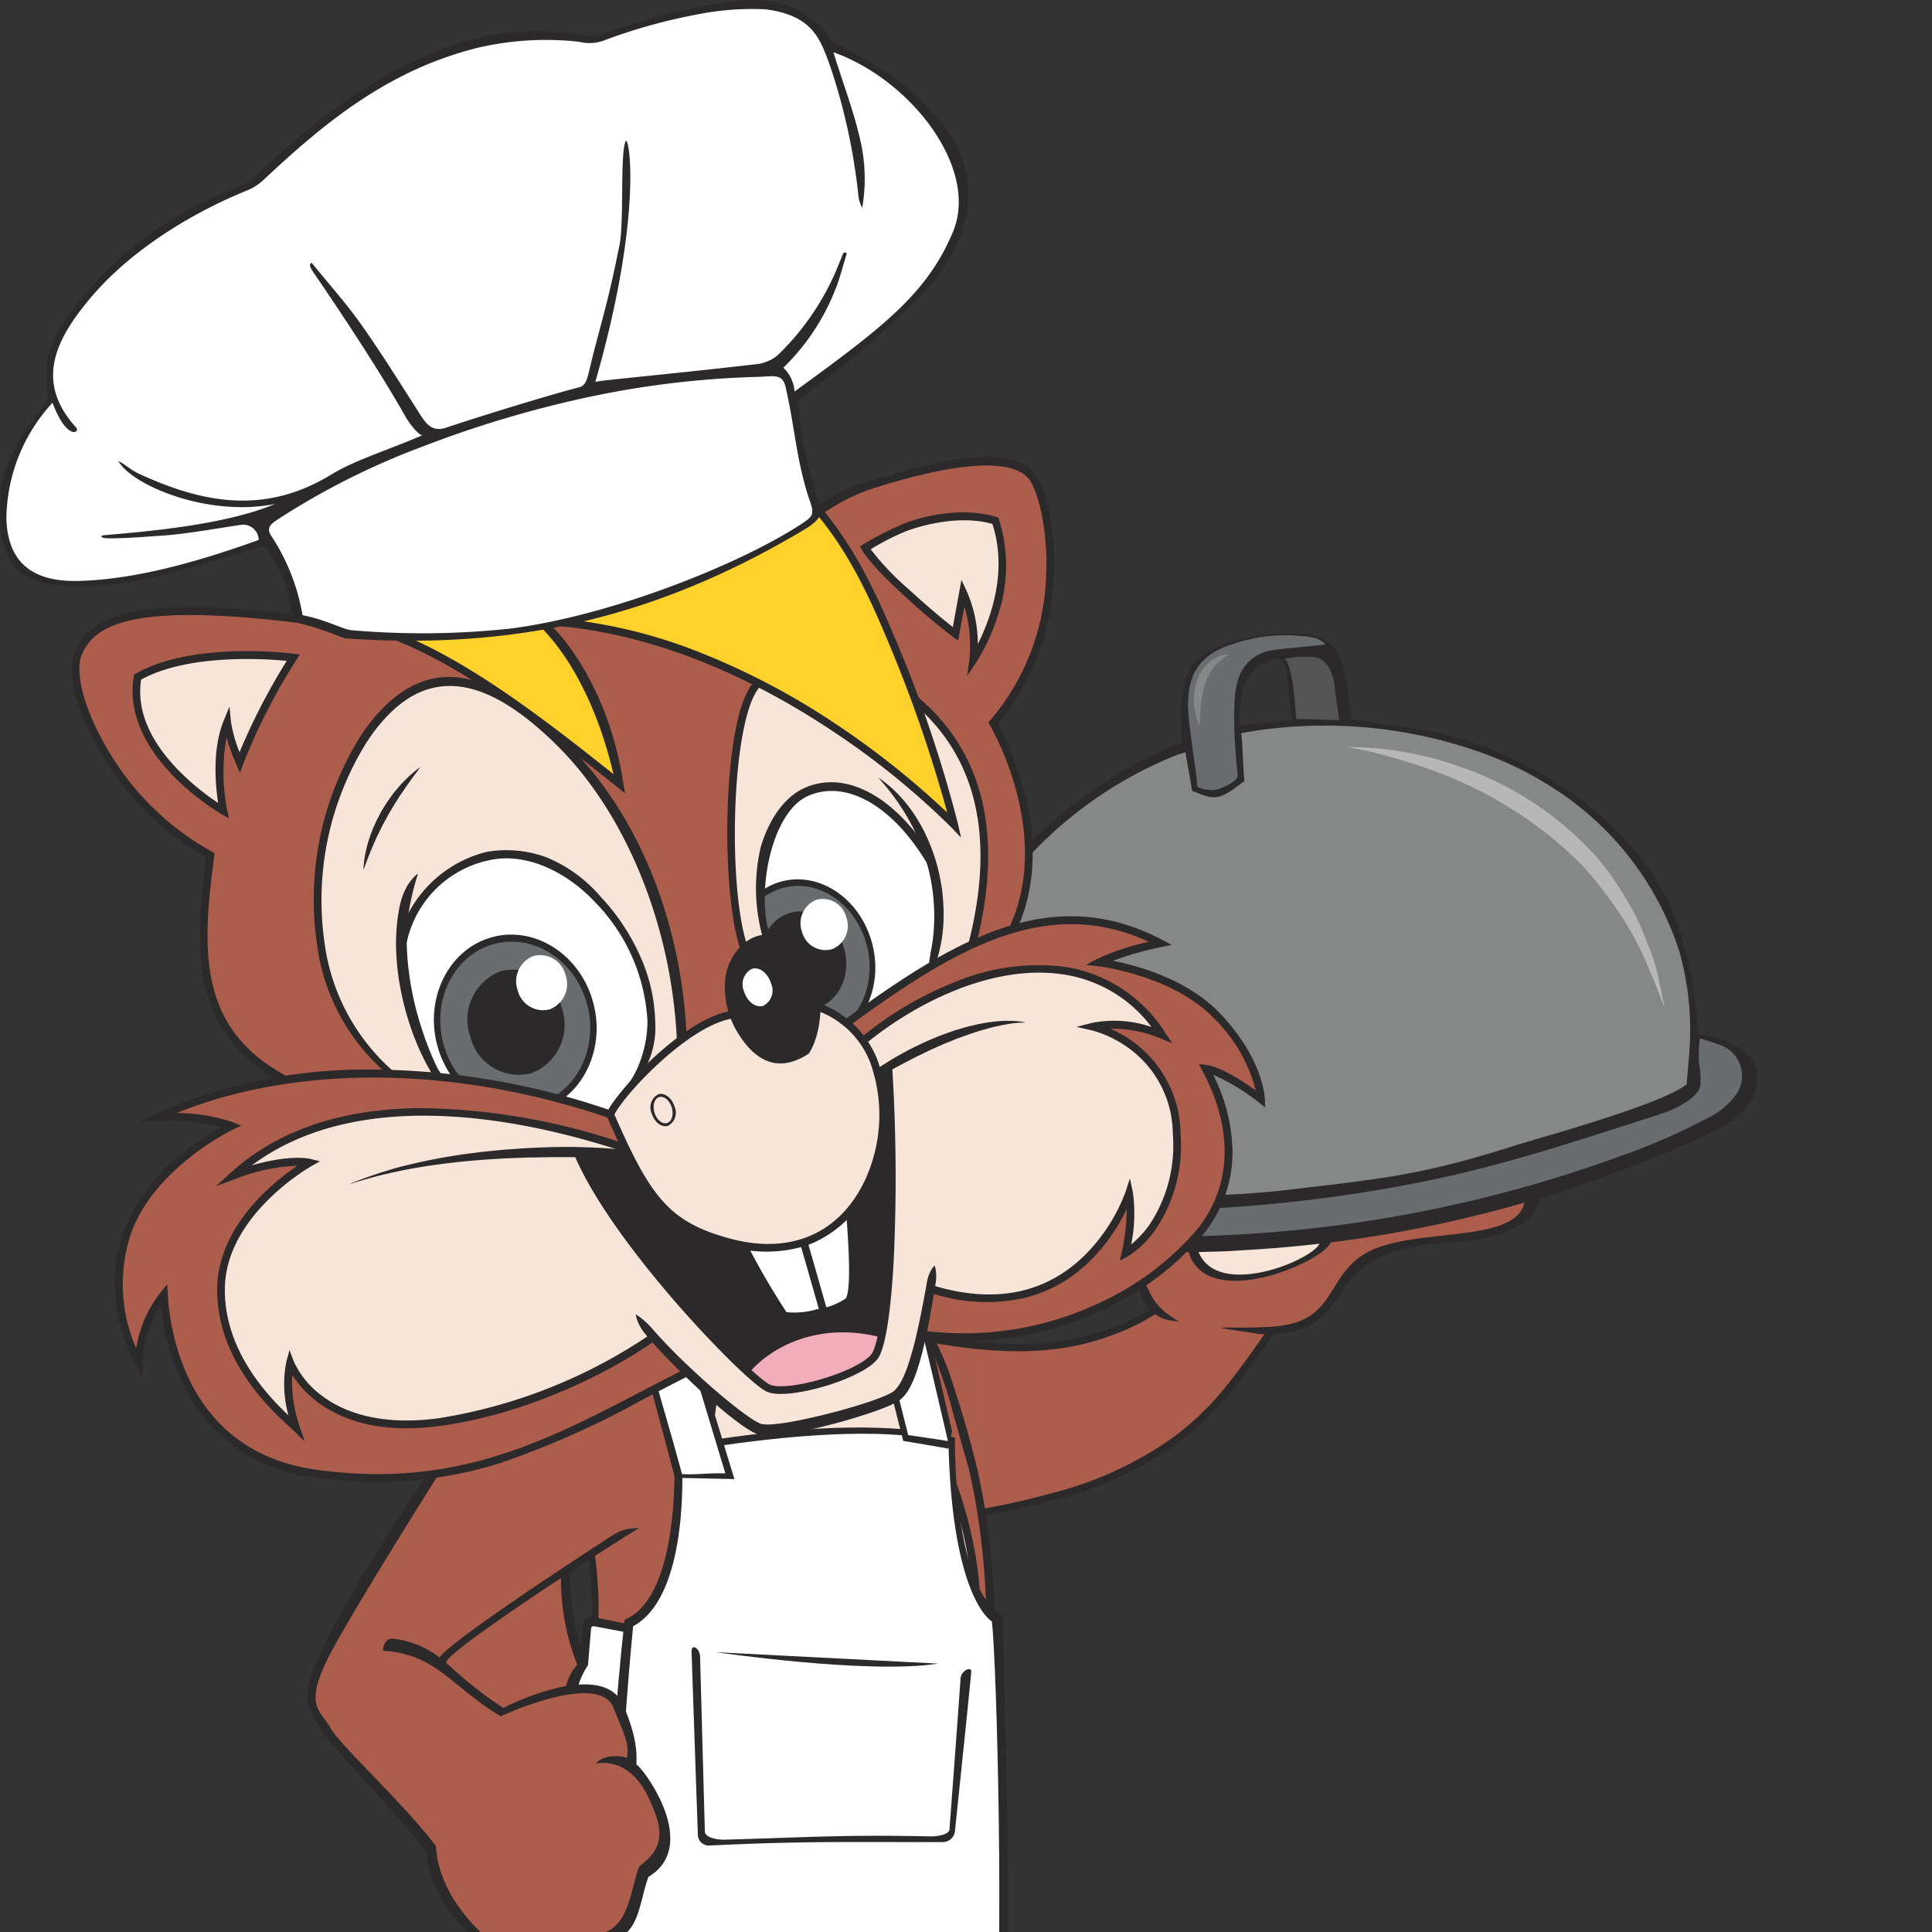<?xml version="1.0" encoding="UTF-8"?>
<svg xmlns="http://www.w3.org/2000/svg" xmlns:xlink="http://www.w3.org/1999/xlink" width="200" height="200" viewBox="0 0 200 200">
  <rect x="0" y="0" width="200" height="200" fill="#333333" stroke="none"/>
  <defs>
    <clipPath id="clip-path">
      <rect id="Rectangle_1019" data-name="Rectangle 1019" width="181.934" height="200" fill="none"></rect>
    </clipPath>
  </defs>
  <g id="Group_4791" data-name="Group 4791" transform="translate(-106 -6071)">
    <rect id="Rectangle_997" data-name="Rectangle 997" width="200" height="200" transform="translate(106 6071)" fill="none"></rect>
    <g id="Group_4790" data-name="Group 4790" transform="translate(101.576 6066.243)">
      <g id="Group_4787" data-name="Group 4787" transform="translate(4.424 4.757)">
        <g id="Group_4786" data-name="Group 4786" clip-path="url(#clip-path)">
          <path id="Path_2645" data-name="Path 2645" d="M163.718,263.392c1.206.038,2.415.46,3.628.407a75.671,75.671,0,0,0,15.348-2.349,40.529,40.529,0,0,0,9.787-3.719,33.749,33.749,0,0,0,10.246-9.033q.986-1.287,1.863-2.653c.3-.464.586-.934.867-1.409.253-.427.61-.767.9-1.174,1.323-1.838,2.768-3.922,2.855-6.268.186-5.024-5.919-4.271-9.495-3.3-1.261.343-.917,1.836-1.269,2.807a8.621,8.621,0,0,1-1.954,3.024,20.084,20.084,0,0,1-6.828,4.3c-5.562,2.25-11.3,2.154-17.131,1.272-3.6-.545-7.2-1-10.79-1.678a4.506,4.506,0,0,1-.635-.123l2.533,21.656" transform="translate(-74.121 -106.367)" fill="#ac5d4c"></path>
          <path id="Path_2646" data-name="Path 2646" d="M161.243,243.661c.351,3,2.137,18.272,2.432,20.793a4.771,4.771,0,0,0,1.322-.562,4.476,4.476,0,0,1,1.875-.681,71.929,71.929,0,0,0,15.658-2.528,37.54,37.54,0,0,0,12.522-5.67,29.416,29.416,0,0,0,5.3-4.95c1.647-1.989,3.113-4.074,4.725-6.4.255-.368.525-.737.8-1.11,1.19-1.626,2.422-3.307,2.642-5.264.015-.137.026-.275.031-.414a3.1,3.1,0,0,0-1.058-2.735c-1.995-1.585-6.237-.663-7.969-.193-.607.165-.7.682-.8,1.513a4.913,4.913,0,0,1-.212,1.062,9.028,9.028,0,0,1-2.038,3.156,20.371,20.371,0,0,1-6.956,4.386c-4.873,1.971-10.216,2.371-17.326,1.3-1.034-.157-2.068-.305-3.1-.454-2.525-.364-5.137-.74-7.7-1.227l-.049-.008-.087-.013m2.159,21.562h-.061c-.325,0-.355-.267-.391-.571l-2.5-21.412h0l.738-.086a.362.362,0,0,0-.229-.3c.034.011.146.034.488.085l.075.012c2.551.485,5.154.859,7.671,1.221,1.036.149,2.071.3,3.107.455,6.97,1.054,12.193.67,16.936-1.249a19.648,19.648,0,0,0,6.7-4.215,8.289,8.289,0,0,0,1.872-2.891,4.3,4.3,0,0,0,.173-.9c.1-.817.228-1.835,1.348-2.139,2.286-.621,6.446-1.4,8.625.328a3.833,3.833,0,0,1,1.338,3.344q-.008.235-.035.469c-.242,2.154-1.532,3.916-2.78,5.621-.269.368-.536.732-.788,1.095-1.62,2.337-3.1,4.436-4.762,6.448a30.148,30.148,0,0,1-5.43,5.075,38.26,38.26,0,0,1-12.766,5.787,72.7,72.7,0,0,1-15.822,2.553,3.886,3.886,0,0,0-1.554.592,4.216,4.216,0,0,1-1.949.677" transform="translate(-73.825 -106.064)" fill="#2c292a"></path>
          <path id="Path_2647" data-name="Path 2647" d="M209.777,228.891a3.9,3.9,0,0,1-3.126-2.935c-.617-2.319-2.6-4.056-6.079-4.811-6.9-1.5-9.416-8.014-3.509-11.029,4.387-2.239,5.927,2.316,8.5,3.554a9.442,9.442,0,0,0,7.672.1c4.651-1.935,7.778-5.8,13.677-10.358,3.915-3.024,12.9-3.32,12.3,3.126,2.95-.266,8.013,1.364,5.1,5.642,3.584.237,8.009,7.789-5.582,8.635-15.255.95-8.177,9.658-19.615,9.494Z" transform="translate(-88.642 -92.202)" fill="#2c292a"></path>
          <path id="Path_2648" data-name="Path 2648" d="M211.8,229.878c-3.624-2.092-2.774-3.307-4.977-6.221-1.722-2.28-12.271-2.92-10.774-9.165.844-3.525,4.9-4.753,7.635-1.058,2.24,3.03,9.938,5.633,20.328-4.963,7.665-7.816,15.941-6.214,14.464-1.053-5.379.5-11.99,5.721-13.7,7.549a3.392,3.392,0,0,0-2.547-1.223c3.992,2.644,4.32,5.7,3.829,8.144a2.787,2.787,0,0,0,1.183-3.47c1.819-2.067,19.642-8.274,20.243-2.089.576,5.938-11.707,3.3-16.773,6.539-3.946,2.525-2.855,7.051-9.469,7.443-4.144.246-4.979-.085-5.318.228s.293.918,1.79,1.075Z" transform="translate(-89.597 -92.973)" fill="#ac5d4c"></path>
          <path id="Path_2649" data-name="Path 2649" d="M253.288,217.944a9.218,9.218,0,0,1,1.389,2.416,33.075,33.075,0,0,1,18.1-4.787c4.646-4.3-4.713-9.792-19.484,2.371" transform="translate(-115.123 -96.29)" fill="#ac5d4c"></path>
          <path id="Path_2650" data-name="Path 2650" d="M230.665,225.622s-7.025,4.027-3.864,7.758c3.252,3.838,13.111-.589,13.913-2.411.782-1.777-1.664-1.643-2.733-2.018s1.07-2.454-1.116-2.725c-2.112-.262-.853-.791-1.227-1.718s-2.886-.341-4.973,1.114" transform="translate(-102.978 -102.308)" fill="#2c292a"></path>
          <path id="Path_2651" data-name="Path 2651" d="M231.743,226.571s-6.125,3.511-3.368,6.764c2.836,3.346,11.247-.243,11.946-1.832.681-1.55-1.451-1.432-2.383-1.76s.918-2.442-.99-2.674c-2.058-.25-.935-.813-1.261-1.622s-2.124-.145-3.943,1.124" transform="translate(-103.724 -102.767)" fill="#f7e5d9"></path>
          <path id="Path_2652" data-name="Path 2652" d="M205.806,132.468c1.754-.234,3.777-.4,5.457-.628-.229-1.716-.449-3.815-.677-5.46a.918.918,0,0,0-1.253-.816,4.457,4.457,0,0,0-3.235,3.2,15.126,15.126,0,0,0-.291,3.7m-1.081,54.372a167.794,167.794,0,0,1-22.664-.667c-4.026-.32-10.974-.352-13.058-4.706a3.636,3.636,0,0,1,.595-3.895,25.769,25.769,0,0,1,3.472-3.138c.375-.311.622-.5.5-1.056-4.372-21.334,17.689-35.874,24.884-38.617.286-.109,1.089-.424,1.4-.549-.039-1.158-.117-1.986-.1-3.139.05-4.441,1.471-6.4,5.768-7.49a24.8,24.8,0,0,1,6.029-.66c3.319,0,4.656,1.365,5.253,4.616.264,1.438.421,2.934.592,4.227,3.041.575,6.764.878,9.634,1.581A38.687,38.687,0,0,1,238.19,138.1a32.73,32.73,0,0,1,11.247,11.114c2.336,3.915,3.653,10.549,3.84,15.112,0,0,1.242.313,2.236.547,1.815.734,3.485,1.533,3.812,3.183.734,3.7-2.9,5.667-5.7,7a143.216,143.216,0,0,1-16.589,6.241,130.39,130.39,0,0,1-30.657,5.43q-.828.057-1.657.106" transform="translate(-77.487 -57.319)" fill="#2c292a"></path>
          <path id="Path_2653" data-name="Path 2653" d="M240.141,124.147c-1.609.214-3.772.339-5.379.578a4.321,4.321,0,0,0-3.719,3.348c-.731,2.5-.013,9.238.041,9.646-.1.663-1.445,1.193-2,1.4s-2.159.017-2.187-.375c-.137-1.9-.973-6.563-.955-8.468.029-3.148,1.3-5.043,4.282-6.049a16.768,16.768,0,0,1,7.132-.985c.757.092,2.151.046,2.789.9" transform="translate(-102.958 -57.427)" fill="#6a6d70"></path>
          <path id="Path_2654" data-name="Path 2654" d="M185.734,187.653c10.908.884,19.754,1.718,30.605.43,9.7-1.15,13.558-1.539,22.871-4.49,3.2-1.013,15.081-4.209,17.886-6.37,0,0,.321-3.5.34-4.28a29.85,29.85,0,0,0-1.079-9.438,31.491,31.491,0,0,0-12-16.252,36.541,36.541,0,0,0-9.02-4.555,48.339,48.339,0,0,0-24.344-1.838c.17,1.279.175,3.737.335,4.939-2.789,2.2-3.154,1.946-5.425,1.025-.118-.883-.559-3.08-.678-3.98-.378.117-.638.181-.887.275a42.32,42.32,0,0,0-17.787,13.408c-6.832,8.805-8.651,18.37-4.075,28.834a3.47,3.47,0,0,0,3.264,2.292" transform="translate(-82.5 -64.967)" fill="#868787"></path>
          <path id="Path_2655" data-name="Path 2655" d="M254.765,198.366a15.553,15.553,0,0,0-.092,2.522,9.386,9.386,0,0,1,.161,2.369c-.346,1.5-3.029,2.594-4.309,3.005-7.857,2.519-15.611,5.13-23.722,6.8a152.4,152.4,0,0,1-24.707,3.012A150.569,150.569,0,0,1,182.8,215.6a8.925,8.925,0,0,1-3.308-.741c-2.048-1.047-3.19-3.852-3.968-6.016,0,0-3.667,2.235-3.88,3.924-.187,1.485,1.316,3.112,2.707,3.664,3.4,1.351,7.759,1.425,11.4,1.789a137.987,137.987,0,0,0,60.851-7.681,66.054,66.054,0,0,0,8.785-3.825,7.927,7.927,0,0,0,3.3-2.764,3.408,3.408,0,0,0-1.774-4.882c-.7-.257-1.415-.477-2.14-.7" transform="translate(-78.802 -90.878)" fill="#6a6d70"></path>
          <path id="Path_2656" data-name="Path 2656" d="M255.484,144.044a34.692,34.692,0,0,1,11.312,1.883,34.3,34.3,0,0,1,10.247,5.455,37.112,37.112,0,0,1,4.292,3.99,30.739,30.739,0,0,1,3.334,4.808,24.519,24.519,0,0,1,1.341,2.584l1.065,2.7a17.082,17.082,0,0,1,.756,2.789c.22.935.416,1.874.6,2.808-1.4-3.566-2.733-7.111-4.931-10.157a40,40,0,0,0-3.419-4.395,38.4,38.4,0,0,0-4.131-3.711,42.019,42.019,0,0,0-9.626-5.583,45.578,45.578,0,0,0-5.314-1.856,43.331,43.331,0,0,0-5.524-1.319" transform="translate(-116.1 -66.713)" fill="#b7b7b7"></path>
          <path id="Path_2657" data-name="Path 2657" d="M230.683,126.79a5.207,5.207,0,0,0-2.512,3.174,11.491,11.491,0,0,0-.406,2.045l-.154,2.2c-.152-.349-.245-.713-.371-1.076-.075-.37-.121-.748-.182-1.129a6.154,6.154,0,0,1,.236-2.317,4.383,4.383,0,0,1,1.265-2.01,3.3,3.3,0,0,1,2.124-.888" transform="translate(-103.448 -59.04)" fill="#868787"></path>
          <path id="Path_2658" data-name="Path 2658" d="M245.094,133.639c-.072-2.044-.514-6.083-1.238-6.221a10.325,10.325,0,0,1,3.383-.161c1.034.268,1.721,1.72,1.836,2.9.112,1.144.321,2.31.491,3.584-1.339.007-3.2-.108-4.473-.1" transform="translate(-110.928 -59.203)" fill="#545455"></path>
          <path id="Path_2659" data-name="Path 2659" d="M102.162,287.679h0a37.8,37.8,0,0,0-2.021,12.07c-12.387-6.388-19.867-14.825-20.627-31.569.212-.745.37-1.155.37-1.155a15.564,15.564,0,0,0,5.563,7.014c-2.861-6.29-2.273-24.556,6.307-35.679a115.822,115.822,0,0,1,8.783,18.232c-7.233,13.992-4,24.491,1.623,31.087" transform="translate(-37.826 -108.669)" fill="#ac5d4c"></path>
          <path id="Path_2660" data-name="Path 2660" d="M99.282,323.643a75.724,75.724,0,0,0,.363,9.027c-4.126-1.526-10.538-5.786-17.9-17.766a29.045,29.045,0,0,1-3.089-22.829c.761,16.742,8.24,25.181,20.627,31.569" transform="translate(-36.966 -132.561)" fill="#ac5d4c"></path>
          <path id="Path_2661" data-name="Path 2661" d="M99.1,309c-4.192-1.548-10.741-5.921-18.143-17.967a29.011,29.011,0,0,1-4.194-16.777A27.012,27.012,0,0,1,78.2,266.6l.49-1.266.414,1.292a14.688,14.688,0,0,0,4.059,5.7c-1.044-3.6-1.278-9.067-.567-14.614,1-7.82,3.679-14.885,7.543-19.9l.754.615c-3.76,4.873-6.367,11.766-7.344,19.41-.808,6.326-.379,12.51,1.1,15.75l.773,1.694L83.927,274.2a16.978,16.978,0,0,1-5.216-6.037,28.856,28.856,0,0,0-.992,6.183A28,28,0,0,0,81.769,290.5c7.256,11.809,13.606,16.071,17.654,17.565Z" transform="translate(-36.582 -108.422)" fill="#2c292a"></path>
          <path id="Path_2662" data-name="Path 2662" d="M114.923,302.427c-4.2-4.922-9.991-15.576-1.686-31.646l.849.463c-8.035,15.545-2.471,25.8,1.561,30.529Z" transform="translate(-50.948 -123.09)" fill="#2c292a"></path>
          <path id="Path_2663" data-name="Path 2663" d="M148.254,298.991l.027-.16a65.479,65.479,0,0,0,1.593-11.229,103.626,103.626,0,0,0-1.915-26.43,76.717,76.717,0,0,0-4.072-13.688c-.15-.365-.419-.952-.611-1.3-6.252-11.417-20.7-8.168-31.689-5.126-5.121,1.129-7,2.332-9.111,5.634l-.19.2c.164.332.348.725.545,1.177v-.013l0,0c.275.633.581,1.392.9,2.252a83.7,83.7,0,0,1,3.816,14.136q.221,1.194.42,2.452c1.658,10.488.5,14.186-2.645,18.69l-.262.387c-.169.255-.338.521-.5.8a27.419,27.419,0,0,0-3.046,8.313,54.748,54.748,0,0,0-.944,6.47c-.268,2.958-.181,8.393-.125,12.28l12.941,5.028c14.814-1.461,35.431-7.323,34.86-19.871" transform="translate(-47.113 -108.586)" fill="#ac5d4c"></path>
          <path id="Path_2664" data-name="Path 2664" d="M100.8,320.534c-.183-12.57.8-22.884,4.4-28.038,3.217-4.6,4.37-8.429,2.708-18.957-1.6-10.154-4.3-17.569-5.674-20.294l-.543.553c1.369,2.808,3.873,10.444,5.53,19.863,1.624,10.278.516,13.988-2.584,18.422-3.7,5.286-5.339,14.961-5.154,27.693" transform="translate(-46.7 -115.289)" fill="#2c292a"></path>
          <path id="Path_2665" data-name="Path 2665" d="M185.967,278.547c2.177,9.819,1.941,17.565,1.678,25.785l-.367,5.982A5.7,5.7,0,0,1,186,313.579l.789-9.274c.264-8.166.513-15.852-1.639-25.56Z" transform="translate(-84.816 -126.544)" fill="#2c292a"></path>
          <path id="Path_2666" data-name="Path 2666" d="M142.5,243.862c9.064,2.153,19.62,20.629,19.077,34.657s-5.461,32.783-14.707,30.74-19.8-16.81-15.2-37.646,1.768-29.9,10.833-27.751" transform="translate(-60.527 -110.978)" fill="#f7e5d9"></path>
          <path id="Path_2667" data-name="Path 2667" d="M139.208,243.678a3.307,3.307,0,0,0-1.47.535c-1.96,1.344-2.475,5.136-3.329,11.418-.571,4.195-1.281,9.416-2.678,15.745-4.592,20.791,5.887,35.166,14.889,37.154a5.853,5.853,0,0,0,5.011-1.225c5.713-4.414,8.772-18.193,9.2-29.127.522-13.518-9.648-32.077-18.76-34.242a8.1,8.1,0,0,0-2.857-.258m9.5,65.767a6.544,6.544,0,0,1-2.271-.111c-9.329-2.061-20.223-16.828-15.516-38.137,1.39-6.3,2.1-11.5,2.665-15.678.885-6.507,1.42-10.434,3.681-11.987,1.168-.8,2.753-.925,4.982-.4,9.415,2.233,19.927,21.247,19.393,35.074-.429,11.12-3.593,25.171-9.516,29.745a7.054,7.054,0,0,1-3.42,1.491" transform="translate(-60.191 -110.651)" fill="#2c292a"></path>
        </g>
      </g>
      <path id="Path_2668" data-name="Path 2668" d="M188.147,297.792l.544,26.1-.547-26.518Z" transform="translate(-81.859 -160.243)" fill="#2c292a"></path>
      <g id="Group_4789" data-name="Group 4789" transform="translate(4.424 4.757)">
        <g id="Group_4788" data-name="Group 4788" clip-path="url(#clip-path)">
          <path id="Path_2669" data-name="Path 2669" d="M126.359,309.01l-13.787-2.8a.951.951,0,0,0-.91.67c-.136,1.616-.2,2.424-.341,4.04a4.933,4.933,0,0,0-1.44,2.606,1.4,1.4,0,0,0,1.17,1.79L125.1,316.93l1.264-7.919" transform="translate(-51.307 -138.848)" fill="#2c292a"></path>
          <path id="Path_2670" data-name="Path 2670" d="M125.075,316.674l-13.29-1.374a7.957,7.957,0,0,1,1.262-3.285c.128-1.522.192-2.282.319-3.8a.259.259,0,0,1,.306-.233l12.928,2.442c-.611,2.5-.916,3.752-1.526,6.253" transform="translate(-52.18 -139.634)" fill="#fff"></path>
          <path id="Path_2671" data-name="Path 2671" d="M123.564,272.922s.2-.041.561-.11c.858,3.483,4.71,2.487,4.515-.041-.022-.29-.1-.368-.132-.693,6.181-.913,16.832-2,24.125-.106.115,16.929,4.927,18.43,4.927,18.43s1.242,35.9.138,45.582c-9.756,14.145-39.127,9.613-42.3,4.017.481-8.74,1.215-32.872,3.051-49.168,6.105-2.556,5.111-17.911,5.111-17.911" transform="translate(-53.789 -123.154)" fill="#2c292a"></path>
          <path id="Path_2672" data-name="Path 2672" d="M136.972,344.353c-9.131.51-16.2-2.39-19.265-4.992.724-15.909,1.117-31.888,2.644-47.746,5.393-2.919,5.229-14.5,5.042-18.1,3.042-.445,13.352-2.237,21.753-1.749q1.019.059,1.963.157l-.1-.646s2.9-.47,3.97.511c.205,13.253,2.844,18.108,4.512,19.338.526,4.219,1.279,35.3.289,44.607-5.01,6.376-12.415,8.591-20.806,8.618" transform="translate(-54.814 -123.262)" fill="#fff"></path>
          <path id="Path_2673" data-name="Path 2673" d="M161.213,315.2c-.041.892-1.139,15.551-1.139,15.551-.053.579-1.318.742-1.992.731-9.118-.2-13.005.119-21.38.339-.611.013-1.931-.2-1.951-.839,0,0-.471-17.055-.489-18.041s-.909-1.437-.887-.606.65,18.966.65,18.966a1.133,1.133,0,0,0,1.154,1.128c9.632-.462,13.681-.351,24.15-.354a1.279,1.279,0,0,0,1.3-1.04s1.681-16.057,1.7-16.624-1.081-.1-1.123.791" transform="translate(-61.784 -141.379)" fill="#2c292a"></path>
          <path id="Path_2674" data-name="Path 2674" d="M137.922,312.827s15.86,2.324,22.989,1.18" transform="translate(-63.806 -141.792)" fill="#2c292a"></path>
          <path id="Path_2675" data-name="Path 2675" d="M96.433,276.854c-4.417,2.689-20.711,13.259-20.349,14.2a42.609,42.609,0,0,0,5.894,4.673s10.4-5.386,12.508-.143c1.436,3.573,1.289,4.955,1.28,6.015.6.223,6.728,8.327,1.235,11.622-1.187,3.38-.8,6.777-5.8,7.084-3.02,5.055-8.434,3.036-10.11,1.195-1.446-1.587-6.221-4.34-7.1-10.886-5.32-6.951-12.166-12.489-12.326-15.839-.276-5.9,19.372-33.359,19.372-33.359l16.4,13.645s-.439,1.458-1,1.8" transform="translate(-29.882 -118.923)" fill="#2c292a"></path>
          <path id="Path_2676" data-name="Path 2676" d="M99.22,273.809c.3-.184-.248,1.849-1.031,2.353-.944.608-2.328-.182-4.244,1.066-6.464,4.21-16.6,10.938-17.861,12.616a9.536,9.536,0,0,0-4.836-1.945c-.972-.063-1.021,1.254-1.021,1.254a10.422,10.422,0,0,1,5.315,1.7c2.037,1.325,4,3.365,6.883,5.082,3.315-1.5,10.381-4.006,11.657-.922s1.682,3.986,1.412,5.214c-2.281-.6-3.227.6-3.227.6s3.431-.9,5.484,3.576c1.259,2.742,2,4.949-.943,7.016-1.025,2.151-.906,7.713-5.67,7.069a4.964,4.964,0,0,1-7.215,2.521c-2.124-1.143-7.885-5.632-8.2-11.643-3.63-4.741-9.856-10.324-10.936-12.256s-2.9-2.194.164-7.972,17.982-29.462,18.241-29.2,16.03,13.875,16.03,13.875" transform="translate(-30.593 -118.264)" fill="#ac5d4c"></path>
          <path id="Path_2677" data-name="Path 2677" d="M101.435,251.832c1.07-2.3,2.18-4.122,3.666-5.171,1.94-1.37,6.382-2.788,8.84-3.666,7.1-2.537,14.994-4.817,22.315-2.029,2.4.913,5.507,2.788,6.948,4.95a28.562,28.562,0,0,1,3.1,6.888q1.269,3.812,2.234,7.716c.061.247.164.643.223.891-.269.064-.552.093-.822.157-.527-1.855-1.082-3.826-1.608-5.681a44.027,44.027,0,0,0-2.557-7.393q-.231-.473-.485-.933c-.225-.406-.46-.811-.725-1.192-1.351-2.025-4.33-3.8-6.583-4.652-7.115-2.71-14.878-.435-21.789,2.032-5.281,1.889-9.323,2.411-11.942,8.047Z" transform="translate(-47.576 -109.259)" fill="#2c292a"></path>
          <path id="Path_2678" data-name="Path 2678" d="M133.827,169.167c2.938,9.511,11.576,15.265,19.294,12.853s11.594-12.075,8.656-21.587S150.2,145.17,142.483,147.58s-11.594,12.076-8.656,21.587" transform="translate(-61.548 -68.043)" fill="#fff"></path>
          <path id="Path_2679" data-name="Path 2679" d="M74.422,186.488c3.079,9.967,12.414,15.909,20.856,13.27s12.787-12.852,9.708-22.819-12.415-15.909-20.856-13.27-12.787,12.854-9.708,22.82" transform="translate(-35.121 -75.165)" fill="#fff"></path>
          <path id="Path_2680" data-name="Path 2680" d="M86.347,191.014c1.433,4.722,6.027,7.458,10.261,6.11s6.5-6.27,5.069-11-6.027-7.458-10.261-6.11-6.5,6.272-5.069,11" transform="translate(-40.674 -82.564)" fill="#6a6d70"></path>
          <path id="Path_2681" data-name="Path 2681" d="M91.259,180.081c-4.052,1.291-6.234,6.02-4.862,10.542s5.786,7.15,9.839,5.86,6.234-6.022,4.862-10.544-5.786-7.15-9.839-5.858m-5.491,10.743c-1.49-4.911.879-10.045,5.278-11.447s9.193,1.453,10.681,6.361-.877,10.046-5.276,11.446-9.194-1.449-10.683-6.359" transform="translate(-40.409 -82.273)" fill="#2c292a"></path>
          <path id="Path_2682" data-name="Path 2682" d="M91.908,192.471a5.171,5.171,0,0,0,6.329,3.769,5.349,5.349,0,0,0,3.128-6.78,5.174,5.174,0,0,0-6.33-3.769,5.347,5.347,0,0,0-3.126,6.78" transform="translate(-43.221 -85.145)" fill="#2c292a"></path>
          <path id="Path_2683" data-name="Path 2683" d="M100.842,186.47a2.706,2.706,0,0,0,3.314,1.974,2.8,2.8,0,0,0,1.638-3.551,2.709,2.709,0,0,0-3.314-1.974,2.8,2.8,0,0,0-1.638,3.551" transform="translate(-47.251 -83.957)" fill="#fff"></path>
          <path id="Path_2684" data-name="Path 2684" d="M141.467,179.761c1.32,4.385,5.446,6.959,9.213,5.747s5.752-5.748,4.432-10.134-5.447-6.959-9.215-5.746-5.75,5.747-4.43,10.134" transform="translate(-65.201 -77.961)" fill="#6a6d70"></path>
          <path id="Path_2685" data-name="Path 2685" d="M141.509,179.4c1.265,4.2,5.227,6.672,8.833,5.512s5.515-5.52,4.25-9.717-5.227-6.671-8.835-5.511-5.513,5.52-4.248,9.716m9.03,6.164c-3.915,1.26-8.218-1.426-9.592-5.983s.7-9.291,4.615-10.552,8.218,1.426,9.592,5.983-.7,9.292-4.615,10.552" transform="translate(-64.964 -77.691)" fill="#2c292a"></path>
          <path id="Path_2686" data-name="Path 2686" d="M146.42,181.137c.814,2.7,3.358,4.29,5.683,3.544s3.547-3.547,2.732-6.251-3.358-4.29-5.683-3.544-3.546,3.547-2.731,6.251" transform="translate(-67.474 -80.351)" fill="#2c292a"></path>
          <path id="Path_2687" data-name="Path 2687" d="M153.853,175.742a2.517,2.517,0,0,0,3.076,1.833,2.6,2.6,0,0,0,1.521-3.3,2.515,2.515,0,0,0-3.076-1.832,2.6,2.6,0,0,0-1.521,3.3" transform="translate(-70.835 -79.302)" fill="#fff"></path>
          <path id="Path_2688" data-name="Path 2688" d="M133.836,269.044l-4.371-14.358-5.021,2.1,3.238,12.127,6.154.13" transform="translate(-57.811 -115.93)" fill="#2c292a"></path>
          <path id="Path_2689" data-name="Path 2689" d="M129.043,269.261c-1.186-4.444-2-6.923-3.186-11.367l3.786-1.584,3.886,12.87c-1.882-.071-2.6.15-4.486.08" transform="translate(-58.44 -116.653)" fill="#fff"></path>
          <path id="Path_2690" data-name="Path 2690" d="M174.977,262.636c.148-.706.223-1.062.373-1.775-1.3-5.573-1.9-8.337-3.212-13.495-2.008.842-3.014,1.258-5.023,2.095,1.282,4.843,1.9,7.323,3.181,12.377,1.869.3,2.81.475,4.682.8" transform="translate(-76.792 -112.674)" fill="#2c292a"></path>
          <path id="Path_2691" data-name="Path 2691" d="M171.436,261.959c-1.172-4.65-1.738-6.935-2.911-11.387,1.516-.63,2.275-.943,3.79-1.577,1.315,5.21,1.921,7.988,3.235,13.577-1.644-.246-2.469-.382-4.113-.613" transform="translate(-77.419 -113.399)" fill="#fff"></path>
          <path id="Path_2692" data-name="Path 2692" d="M27.422,221.459a17.007,17.007,0,0,0,1.21,13.332,12.242,12.242,0,0,1,2.613-7c.4,7.116,3.921,16.86,15.62,18.53q1.467.21,2.87.323v0a41.4,41.4,0,0,0,14.213-1.214A67.194,67.194,0,0,0,77.355,240h0c2.654-1.347,5.306-2.771,8.062-4.152-1.3-1.241-2.534-2.512-3.523-3.629a54.03,54.03,0,0,1-22.174,8.792c-12.519,1.7-15.42-6.168-15.42-6.168a12.572,12.572,0,0,0,.61,6.737c-1.258-1.222-7.9-6.548-7.76-14.471s9.165-12.951,9.165-12.951-2.549-.638-7.876,1.326c10.145-9.2,26.867-7.379,40.593-2.831-.5-1.045-1.03-2.206-1.594-3.5q-1.281-.441-2.57-.835a76.868,76.868,0,0,0-18.119-3.287q-.963-.056-1.918-.082a62.6,62.6,0,0,0-11.026.631,48.31,48.31,0,0,0-13.179,3.842,20.206,20.206,0,0,1,7.62.922s-8.334,3.941-10.824,11.116" transform="translate(-14.271 -93.793)" fill="#ac5d4c"></path>
          <path id="Path_2693" data-name="Path 2693" d="M33.826,139.379s-1.158-5.36.385-9.157a18.6,18.6,0,0,0,1.285,4.16,61.68,61.68,0,0,1,5.558-10.858s-10.254-1.34-16.111,2c-1.39,7.941,8.883,13.851,8.883,13.851M45.853,119.79c8.923.992,19.751,9.43,28.967,16.807-1.033-6.074-3.846-12.917-8.135-16.871a55.876,55.876,0,0,1,22.508,6.42c-3.333,3.141-3.55,21.551-1.466,27.471-1.706,1.616-1.99,4.348-1.11,6.847a12.588,12.588,0,0,0-5.4,2.607v0c-.049-10.171-4.571-20.782-11.686-26.784s-13.79-7.222-19.887.376S40.706,159.07,51.253,166.6a62.443,62.443,0,0,0-11.024.63c-9.522-5.09-9.075-13.441-7.744-23.245-9.6-4.984-15.273-16.957-13.707-20.865s6.825-5.687,24.439-3.395a14.537,14.537,0,0,1,2.637.066" transform="translate(-10.694 -55.445)" fill="#ac5d4c"></path>
          <path id="Path_2694" data-name="Path 2694" d="M29.988,129.176c-1.391,7.94,8.883,13.851,8.883,13.851s-1.158-5.36.385-9.158a18.54,18.54,0,0,0,1.284,4.159A61.753,61.753,0,0,1,46.1,127.171s-10.254-1.339-16.113,2" transform="translate(-15.738 -59.091)" fill="#f7e5d9"></path>
          <path id="Path_2695" data-name="Path 2695" d="M73.083,157.144c4.489-9.627,17.078-10.427,23.237,2.21,3.917,7.045,1.995,12.933-2.232,17.453.673-1.442,3.882-5.163,7.355-7.731h0c-.049-10.171-4.059-23.3-11.174-29.307-9.512-9.594-16.448-9.96-21.28-1.656-6.1,7.6-8.056,26.962,2.492,34.492.637.016,4.154.49,4.8.526-1.857-3.631-3.916-8.564-3.429-12.693Z" transform="translate(-30.921 -61.449)" fill="#f7e5d9"></path>
          <path id="Path_2696" data-name="Path 2696" d="M125.192,107.861v0c-.8-2.149-1.724-4.518-2.8-7.073-2.424-5.743-4.5-9.264-7.1-12.413-.36-.434-.728-.864-1.113-1.289-.977-1.086-2.037-2.162-3.215-3.3q-.742-.716-1.548-1.475h0c-1.7-1.6-3.637-3.377-5.9-5.515l.01-.041a20.182,20.182,0,0,0-5.087-.65c-7.8.115-23.4,10.515-23.6,10.652.105-.153,5.636-8.1,10.948-13.009-13.825,6.718-19.842,18-22.779,25.979a14.537,14.537,0,0,1,2.637.066l0-.014,0,.014c8.922.992,19.748,9.43,28.966,16.807-1.033-6.074-3.846-12.916-8.134-16.871a55.869,55.869,0,0,1,22.506,6.422,83.276,83.276,0,0,1,20.289,14.7,111.845,111.845,0,0,0-4.077-12.983" transform="translate(-30.482 -35.444)" fill="#fed22b"></path>
          <path id="Path_2697" data-name="Path 2697" d="M137.588,229c-1.723.444-3.7.692-4.083.368-.662-.565-4.217-7.2-4.217-7.2q-.717-.127-1.452-.325c-5.259-1.413-7.578-3.41-10.437-9.139q-2.786-.118-5.268-.124c3.163,7.55,12.779,18.227,17.442,22.514,2.726-3.225,8.056-5.374,14.077-3.8.948-4.809,1.363-15.707.647-27.644q-.533.3-1.08.633h0a16.78,16.78,0,0,1-1,11.329,13.434,13.434,0,0,1-1.909,2.981c.408,4.972.467,8.317-.067,9.242A5.54,5.54,0,0,1,137.588,229" transform="translate(-52.334 -93.228)" fill="#2c292a"></path>
          <path id="Path_2698" data-name="Path 2698" d="M122.647,203.467c.254.823.92,1.345,1.492,1.166s.828-.99.574-1.812-.921-1.344-1.493-1.166-.829.99-.573,1.812m-2.85,3.623c-.505-1.044-1.032-2.206-1.6-3.5.672-1.44,3.881-5.159,7.354-7.731a12.6,12.6,0,0,1,5.4-2.605,9,9,0,0,0,.876,1.819c1.9,3.012,4.085,3.576,6.644,1.93a8.633,8.633,0,0,0,1.1-4.584,9.947,9.947,0,0,1,3.081,1.733,9.465,9.465,0,0,1,1.7,1.846,11.129,11.129,0,0,1,1.557,3.293,16.776,16.776,0,0,1-1,11.327,13.425,13.425,0,0,1-1.911,2.98,10.558,10.558,0,0,1-4.781,3.238,12.665,12.665,0,0,1-6.24.335c-.475-.085-.96-.193-1.45-.326-5.258-1.413-7.577-3.408-10.436-9.139-.1-.2-.2-.4-.3-.614" transform="translate(-55.035 -88.231)" fill="#f7e5d9"></path>
          <path id="Path_2699" data-name="Path 2699" d="M126.7,209.032c-.572.177-.827.988-.573,1.812s.922,1.343,1.493,1.165.826-.988.572-1.81-.92-1.345-1.492-1.166" transform="translate(-58.517 -95.607)" fill="#f7e5d9"></path>
          <path id="Path_2700" data-name="Path 2700" d="M143.544,256.818a12.1,12.1,0,0,0,2.337,1.852c2.029.861,9.512-1.359,10.966-3.306a6.555,6.555,0,0,0,.772-2.348c-6.02-1.572-11.347.575-14.076,3.8" transform="translate(-66.307 -114.953)" fill="#f1aeba"></path>
          <path id="Path_2701" data-name="Path 2701" d="M149.273,236.4a12.689,12.689,0,0,1-6.239.334s3.558,6.639,4.217,7.2c.382.324,2.36.076,4.083-.368l-2.062-7.169Z" transform="translate(-66.08 -107.796)" fill="#fff"></path>
          <path id="Path_2702" data-name="Path 2702" d="M154.271,233.805l2.06,7.169a5.528,5.528,0,0,0,2.653-1.167c.534-.924.476-4.27.066-9.242a10.551,10.551,0,0,1-4.779,3.238Z" transform="translate(-71.079 -105.201)" fill="#fff"></path>
          <path id="Path_2703" data-name="Path 2703" d="M141.9,185.21c.324,1.056,1.21,1.715,1.977,1.476a1.8,1.8,0,0,0,.8-2.341c-.328-1.056-1.212-1.718-1.979-1.48a1.8,1.8,0,0,0-.8,2.345m2.4-5.523c2.195-.1,4.552,1.721,4.982,5.021a14.4,14.4,0,0,1,.124,2.045,8.647,8.647,0,0,1-1.1,4.584c-2.561,1.645-4.751,1.083-6.646-1.932a8.913,8.913,0,0,1-.877-1.817c-.878-2.5-.594-5.231,1.113-6.844l.331-.286a3.633,3.633,0,0,1,2.074-.77" transform="translate(-64.866 -82.567)" fill="#2c292a"></path>
          <path id="Path_2704" data-name="Path 2704" d="M143.881,185.376a1.8,1.8,0,0,0-.8,2.345c.328,1.055,1.211,1.715,1.977,1.476a1.8,1.8,0,0,0,.8-2.343c-.328-1.054-1.212-1.717-1.979-1.477" transform="translate(-66.049 -85.078)" fill="#fff"></path>
          <path id="Path_2705" data-name="Path 2705" d="M162.009,152.634a14.992,14.992,0,0,1-.1,8.509c1.272-.736,2.539-1.4,3.806-1.987,3.336-13.1-.427-20.726-5.937-25.335a112.013,112.013,0,0,1,4.075,12.983,83.338,83.338,0,0,0-20.287-14.7c-3.334,3.139-3.551,21.551-1.464,27.471l.328-.284a3.631,3.631,0,0,1,2.075-.771c-1.423-3.737,0-13.421,4.248-15.181,5.861-2.207,12.182,4.55,13.259,9.291" transform="translate(-65.063 -61.405)" fill="#f7e5d9"></path>
          <path id="Path_2706" data-name="Path 2706" d="M170.083,219.211c.349.046.7.088,1.042.124a32.9,32.9,0,0,0,16.575-2.609,29.88,29.88,0,0,0,11.248-8.212c4.038-5.134,3.458-11.251.517-16.789,2.09.285,5.708,3.146,5.708,3.146s-.118-3.993-4.554-8.633a15.129,15.129,0,0,0-3.559-2.7,26,26,0,0,0-8.664-2.834,27.327,27.327,0,0,1,6.357-1.986,20.145,20.145,0,0,0-7.361-2.293,20.444,20.444,0,0,0-7.9.808,30.906,30.906,0,0,0-4.208,1.59c-1.267.584-2.534,1.251-3.805,1.987a106.3,106.3,0,0,0-9.213,6.181,9.434,9.434,0,0,1,1.7,1.845c8.811-7.272,23.25-12.082,30.959-.642a12.183,12.183,0,0,0-7.14-.851,11.688,11.688,0,0,1,8.664,11.119c.389,9.25-5.3,12.342-5.3,12.342a18.3,18.3,0,0,0,.377-6.207s-4.814,14.732-20.534,9.893c-.306,1.787-.6,3.359-.9,4.716" transform="translate(-74.633 -81.077)" fill="#ac5d4c"></path>
          <path id="Path_2707" data-name="Path 2707" d="M114.717,195.524c.714,11.937.3,22.835-.647,27.644a6.628,6.628,0,0,1-.773,2.347c-1.456,1.948-8.939,4.165-10.967,3.308a12.222,12.222,0,0,1-2.338-1.854c-4.66-4.29-14.277-14.968-17.44-22.518q2.485.011,5.27.125c-.1-.2-.2-.4-.3-.615-13.725-4.548-30.448-6.368-40.594,2.831,5.33-1.963,7.877-1.327,7.877-1.327s-9.027,5.03-9.164,12.953,6.5,13.249,7.76,14.469a12.533,12.533,0,0,1-.612-6.734s2.9,7.869,15.421,6.166a54.04,54.04,0,0,0,22.175-8.793c.987,1.118,2.223,2.388,3.52,3.629,2.8,2.688,5.874,5.244,7.243,5.848l.274.1c2.122.591,12.636-2.276,14.2-3.483,1.01-.774,1.807-2.874,2.583-6.384.3-1.36.6-2.929.9-4.717,15.722,4.84,20.534-9.892,20.534-9.892a18.288,18.288,0,0,1-.375,6.205s5.685-3.09,5.3-12.34a11.691,11.691,0,0,0-8.665-11.12,12.187,12.187,0,0,1,7.138.852c-7.705-11.441-22.145-6.632-30.957.641a11.177,11.177,0,0,1,1.556,3.291q.55-.331,1.081-.633" transform="translate(-22.755 -85.104)" fill="#f7e5d9"></path>
          <path id="Path_2708" data-name="Path 2708" d="M173.119,111.313a14.037,14.037,0,0,0-1.048-7l-.785,4.3a65.973,65.973,0,0,1-5.164-4.37c-3.429-3.126-4.136-4.465-4.136-4.465s3.048-1.722,4.953-2.5a15.116,15.116,0,0,1,8.469-.378c2.516,7.2-2.216,14.314-2.289,14.421m2.058,6.513c8.348-9.5,5.993-22.721,4.1-25.382-1.872-2.638-7.408-2.208-16.958.824h0l-.01,0c-.081.026-.155.047-.235.073.01.008.019.018.029.027-.868.424-4.124,2.025-4.919,2.545,2.6,3.15,4.677,6.67,7.1,12.413,1.078,2.555,2.008,4.924,2.8,7.074v0c5.511,4.606,9.274,12.231,5.938,25.334a30.682,30.682,0,0,1,4.206-1.593l0,0c4.691-9.972-2.049-21.315-2.049-21.315" transform="translate(-72.375 -42.988)" fill="#ac5d4c"></path>
          <path id="Path_2709" data-name="Path 2709" d="M168.912,102.443a10.568,10.568,0,0,0-3.077,1.921s.706,1.337,4.136,4.465a65.962,65.962,0,0,0,5.162,4.368l.786-4.3a14.044,14.044,0,0,1,1.048,7c.073-.107,4.806-7.222,2.292-14.419-4.34-1.326-9.175.621-9.175.621" transform="translate(-76.223 -47.576)" fill="#f7e5d9"></path>
          <path id="Path_2710" data-name="Path 2710" d="M82.477,96.071c.183.175.38.33.57.484l.276.233.276.227c.18.155.371.3.548.452s.364.3.541.454l.27.224.267.232.264.233.255.244L86,99.1l.247.253c.165.167.322.344.48.522s.309.357.461.537.294.37.442.556.282.381.422.573.273.388.41.583q.4.59.769,1.2c.125.2.239.411.359.618s.231.417.344.626.222.423.331.636.217.425.319.641l.158.323.149.328c.1.216.2.436.29.656s.189.44.278.662.184.443.266.668q.264.669.5,1.351c.157.451.305.909.45,1.368l.208.69.195.693.187.7.172.7.163.7.15.707.636-.381q-1.79-1.431-3.586-2.848-.9-.706-1.809-1.407t-1.823-1.387q-.918-.69-1.842-1.365l-.928-.672-.937-.662-.943-.655c-.314-.218-.633-.427-.949-.643-.636-.424-1.275-.846-1.924-1.252-.321-.208-.649-.406-.975-.605s-.653-.4-.984-.591l-.5-.292-.5-.281-.5-.282-.507-.27-.506-.274-.514-.26-.512-.26-.519-.248-.521-.246-.525-.234c-.176-.077-.35-.157-.528-.232l-.532-.217c-.356-.152-.716-.281-1.077-.415s-.726-.25-1.089-.375c-.182-.061-.369-.115-.554-.168l-.556-.161c-.185-.053-.375-.093-.56-.139s-.375-.095-.565-.134a18.829,18.829,0,0,0-2.292-.349,15.505,15.505,0,0,0-2.328-.035l.4.542c.258-.689.52-1.379.8-2.06.138-.341.287-.677.43-1.017s.3-.675.451-1.008.309-.668.473-1l.241-.5.249-.491c.334-.656.687-1.3,1.049-1.94.18-.319.371-.633.555-.95l.576-.938c.2-.309.4-.617.6-.924s.41-.606.622-.906.423-.6.643-.892.439-.59.666-.876.45-.576.686-.857.465-.565.708-.839.481-.551.726-.823l.749-.8L73.9,81l.789-.762c.267-.25.539-.492.808-.738.135-.126.273-.244.412-.361l.416-.357c.273-.242.562-.466.844-.7.142-.112.283-.23.428-.342l.434-.331.437-.331c.143-.112.3-.213.443-.322l.446-.317c.147-.107.3-.212.448-.311l.91-.61.928-.58c.152-.1.312-.19.47-.28l.471-.277c.157-.089.314-.187.471-.273l.482-.261c.636-.358,1.29-.678,1.941-1.005l-.441-.662-.775.742c-.263.242-.509.5-.76.755s-.5.506-.744.769l-.731.781-.715.8c-.242.265-.473.536-.705.8s-.47.536-.7.813l-.685.819-.675.827c-.228.275-.447.556-.671.833s-.442.557-.66.841-.437.561-.651.846-.435.566-.647.851l-.638.858c-.213.286-.421.574-.631.864s-.415.578-.621.874l-1.21,1.729,1.755-1.161c1.013-.671,2.051-1.322,3.093-1.96s2.094-1.261,3.155-1.87c2.119-1.214,4.275-2.365,6.476-3.414q1.65-.787,3.342-1.469a35.6,35.6,0,0,1,3.428-1.2,16.311,16.311,0,0,1,3.516-.655l.22-.013.11-.007.046,0h.057l.461.006.227,0,.223.014.441.024c.3.026.6.057.894.087.3.046.6.082.894.133a27.212,27.212,0,0,1,3.521.859c1.158.362,1.417-.4.23-.768a27.654,27.654,0,0,0-3.626-.885c-.307-.053-.617-.09-.925-.135s-.622-.068-.936-.094l-.475-.026-.236-.013h-.23l-.46-.006h-.056l-.025,0h-.015l-.029,0-.119.006-.239.013a17.167,17.167,0,0,0-3.689.684c-1.193.344-2.358.765-3.5,1.224s-2.271.959-3.386,1.488c-2.222,1.062-4.394,2.221-6.529,3.443q-1.6.916-3.174,1.881c-1.048.643-2.087,1.3-3.121,1.979l.545.567c.2-.285.407-.574.616-.861s.414-.573.625-.858l.634-.851c.21-.285.428-.565.641-.847s.432-.561.648-.841.436-.556.655-.832.44-.555.665-.828l.67-.824.68-.811c.225-.273.459-.536.69-.8s.461-.536.7-.8l.707-.786.723-.772c.238-.261.488-.507.733-.759s.49-.5.747-.743l.76-.727,1.969-1.885-2.41,1.221c-.662.337-1.326.662-1.976,1.026l-.487.265c-.16.09-.321.186-.481.278l-.481.279c-.16.1-.321.188-.477.288l-.944.592-.925.62c-.157.1-.309.208-.459.317l-.453.323c-.15.11-.3.214-.453.326l-.443.339-.444.336c-.148.114-.289.234-.435.349-.287.235-.582.463-.861.709l-.422.364c-.142.122-.285.24-.42.368-.275.252-.554.5-.823.753l-.8.776-.786.8-.762.816c-.249.276-.494.559-.741.836s-.479.571-.72.856-.465.582-.7.873-.45.594-.678.891-.435.606-.654.908-.421.616-.632.924-.407.624-.611.938l-.587.954c-.188.324-.382.643-.565.968-.368.65-.727,1.3-1.067,1.97l-.253.5-.246.5c-.165.333-.321.672-.479,1.013s-.306.681-.458,1.023-.3.687-.436,1.033c-.285.69-.552,1.389-.815,2.088l-.212.571.615-.028a14.416,14.416,0,0,1,2.205.036,18.294,18.294,0,0,1,2.2.334c.18.038.362.085.541.128s.364.084.544.135l.539.155c.178.052.357.1.534.163.355.12.713.229,1.061.366s.7.256,1.049.4l.522.213c.173.072.344.151.516.227l.515.229.51.242.509.244.507.255.5.256.5.267.5.266.492.279.495.279.488.288c.328.191.652.384.973.585s.646.393.965.6c.642.4,1.276.819,1.906,1.24.314.214.63.423.942.639l.937.649.928.658.924.667c.612.448,1.225.9,1.832,1.358s1.213.917,1.815,1.383,1.2.931,1.8,1.4q1.8,1.41,3.581,2.842l.826.66-.189-1.043-.113-.731c-.044-.24-.084-.485-.131-.728l-.152-.722-.165-.721-.178-.717-.192-.714c-.066-.238-.138-.474-.207-.71s-.152-.47-.226-.7c-.157-.469-.319-.934-.494-1.4s-.356-.922-.555-1.374c-.094-.228-.195-.454-.3-.676l-.153-.338L91.5,105.4c-.105-.222-.214-.444-.329-.663s-.225-.44-.346-.654-.238-.434-.368-.646-.247-.428-.381-.635c-.26-.421-.532-.836-.815-1.241s-.58-.8-.893-1.187c-.159-.19-.313-.385-.479-.569s-.324-.375-.5-.554-.34-.362-.521-.532l-.267-.26-.274-.25-.276-.251-.288-.237-.289-.235-.3-.219-.308-.211-.319-.193-.326-.179-.334-.16-.345-.144-.35-.127-.357-.1Z" transform="translate(-30.012 -34.175)" fill="#2c292a"></path>
          <path id="Path_2711" data-name="Path 2711" d="M148.756,124.357l-.311-1.394a132.448,132.448,0,0,0-6.9-20.126c-4.492-10.647-7.91-13.825-15.4-20.793-1.123-1.041-2.281-2.119-3.571-3.338l-.54.587c1.294,1.223,2.507,2.35,3.574,3.344,7.629,7.092,10.785,10.028,15.209,20.513a143.48,143.48,0,0,1,6.514,18.621,86.162,86.162,0,0,0-11.563-9.189,74.555,74.555,0,0,0-13.672-7.244,52.479,52.479,0,0,0-16.815-3.807l-.034.8c12.158.583,23.072,6.259,30.089,10.919a80.853,80.853,0,0,1,12.439,10.075Z" transform="translate(-49.272 -37.651)" fill="#2c292a"></path>
          <path id="Path_2712" data-name="Path 2712" d="M147.7,190.72c.228-.375,1.364-2.474.869-6.282a5.49,5.49,0,0,0-2.316-4.025,3.635,3.635,0,0,0-3.069-.5,3.276,3.276,0,0,0-1.033.542c-2.419,1.891-2.143,5.763-.476,8.416,1.4,2.22,2.935,3.034,4.7,2.479a5.7,5.7,0,0,0,1.322-.628M141.01,189.3a9.014,9.014,0,0,1-1.415-5.115,5.705,5.705,0,0,1,2.075-4.369,4.035,4.035,0,0,1,1.28-.673,4.425,4.425,0,0,1,3.735.6,6.382,6.382,0,0,1,2.677,4.6c.585,4.51-.981,6.816-1.047,6.911l-.046.063-.065.044a6.659,6.659,0,0,1-1.584.764h0c-2.127.663-4.012-.285-5.608-2.82" transform="translate(-64.548 -82.245)" fill="#2c292a"></path>
          <path id="Path_2713" data-name="Path 2713" d="M137.855,216.961a10.4,10.4,0,0,0,1.047-.388,12,12,0,0,0,6.023-6.086,16.94,16.94,0,0,0,.581-12.87,10.165,10.165,0,0,0-6.146-5.884l-.258.76a9.265,9.265,0,0,1,5.672,5.429,16.084,16.084,0,0,1-.564,12.212c-2.614,5.5-7.691,7.692-13.923,6.018-6.3-1.695-8.247-4.274-12-12.853,1.273-2.4,7.954-9.4,12.366-9.951l-.1-.8c-4.954.617-12.024,8.339-13.061,10.562l-.078.166.073.169c3.86,8.858,5.982,11.7,12.6,13.483a13.924,13.924,0,0,0,7.767.032" transform="translate(-54.685 -87.927)" fill="#2c292a"></path>
          <path id="Path_2714" data-name="Path 2714" d="M39.728,167.267l.368-.713c-9.184-4.909-8.883-12.9-7.537-22.832l.038-.284-.253-.131a28.459,28.459,0,0,1-10.875-10.682c-2.324-3.933-3.384-7.82-2.643-9.671.819-2.045,2.64-3.21,5.9-3.78,3.82-.665,9.747-.46,18.121.631l.1-.8c-8.453-1.1-14.457-1.305-18.354-.625-3.517.612-5.581,1.967-6.5,4.266-.843,2.106.215,6.185,2.7,10.389A29.449,29.449,0,0,0,31.734,143.89c-.6,4.493-1.089,9.2-.151,13.256,1.023,4.427,3.688,7.738,8.145,10.121" transform="translate(-10.376 -55.125)" fill="#2c292a"></path>
          <path id="Path_2715" data-name="Path 2715" d="M39.176,131.906l.159,1.6a14.238,14.238,0,0,0,.883,3.126,65.879,65.879,0,0,1,4.885-9.455c-1.921-.184-7.854-.582-12.576.9a13.733,13.733,0,0,0-2.5,1.039c-.469,3.092.819,6.235,3.83,9.346a25.555,25.555,0,0,0,4.146,3.425c-.264-1.717-.64-5.526.567-8.494Zm-.046,11.588-.771-.444a25.739,25.739,0,0,1-5.05-4.016c-3.228-3.328-4.62-6.875-4.03-10.258l.032-.186.164-.09a14.161,14.161,0,0,1,2.813-1.2c5.856-1.83,13.232-.9,13.544-.858l.625.082-.34.537A62.2,62.2,0,0,0,40.6,137.841l-.335.933-.4-.911a24.74,24.74,0,0,1-1-2.745,20.364,20.364,0,0,0,.075,7.5Z" transform="translate(-15.421 -58.765)" fill="#2c292a"></path>
          <path id="Path_2716" data-name="Path 2716" d="M101.532,168.39c-.485-12.191-5.192-23.8-13.024-31.093-4.685-4.362-8.54-6.546-12.148-6.294-3.111.217-5.966,2.215-8.494,5.943a31.962,31.962,0,0,0-4.61,21.7,21.245,21.245,0,0,0,7.451,13.589l.569-.33a21.373,21.373,0,0,1-7.229-13.352,30.917,30.917,0,0,1,4.464-20.992c2.428-3.58,5.032-5.422,7.963-5.625,3.384-.235,7.163,1.746,11.55,6.055,7.277,7.153,12.026,18.948,12.5,30.873Z" transform="translate(-30.443 -60.905)" fill="#2c292a"></path>
          <path id="Path_2717" data-name="Path 2717" d="M182.707,218.907a14.658,14.658,0,0,0,5.873-3.546,19.146,19.146,0,0,0,3.856-5.437,22.449,22.449,0,0,1-.521,4.5l-.2.872.777-.421a9.784,9.784,0,0,0,2.927-2.82,15.551,15.551,0,0,0,2.578-9.891,11.922,11.922,0,0,0-4.637-9.335,13.011,13.011,0,0,0-2.63-1.56,13.031,13.031,0,0,1,5.2,1.014l1.215.5-.739-1.1a14.979,14.979,0,0,0-10.47-6.829,22.293,22.293,0,0,0-11.091,1.514,36.092,36.092,0,0,0-9.976,5.872l.5.626c5.095-4.208,13.146-8.313,20.45-7.215a13.966,13.966,0,0,1,9.17,5.442,11.982,11.982,0,0,0-6.155-.424l-1.6.418,1.614.365a11.8,11.8,0,0,1,4.059,2.038,11.049,11.049,0,0,1,4.293,8.7,14.768,14.768,0,0,1-2.4,9.351,10.482,10.482,0,0,1-1.912,2.07,15.974,15.974,0,0,0,.177-5.384l-.307-1.451-.459,1.405a18.337,18.337,0,0,1-4.292,6.619c-4.091,3.959-9.39,4.975-15.752,3.017l-.225.77a18.211,18.211,0,0,0,10.054.5c.209-.056.418-.114.623-.179" transform="translate(-75.79 -84.783)" fill="#2c292a"></path>
          <path id="Path_2718" data-name="Path 2718" d="M153.9,240.734a2.21,2.21,0,0,0-.354.475,3.347,3.347,0,0,0-.27.594,4.623,4.623,0,0,0-.2.832c-.112.63-.25,1.394-.419,2.267s-.368,1.855-.613,2.916a32.945,32.945,0,0,1-.936,3.352c-.1.288-.21.573-.329.854a7.365,7.365,0,0,1-.4.813,3.867,3.867,0,0,1-.493.7l-.136.138-.071.059-.017.014.016-.01-.012.008-.054.036-.1.071-.08.044-.081.047-.1.049c-.273.141-.58.268-.888.39s-.63.24-.953.354c-.648.223-1.314.435-1.989.636-1.351.4-2.742.761-4.135,1.077-.7.161-1.4.308-2.094.435a20.4,20.4,0,0,1-2.066.281,5.509,5.509,0,0,1-.947,0l-.051-.006-.044-.011-.085-.016-.011,0,.022.008-.033-.012-.062-.021-.121-.045-.164-.08-.209-.111c-.279-.162-.561-.341-.835-.535l-.41-.291-.405-.3c-1.067-.816-2.076-1.658-3.012-2.478s-1.8-1.621-2.592-2.372-1.491-1.458-2.1-2.1-1.121-1.21-1.533-1.684a7.812,7.812,0,0,0-1.089-1l-.192-.139-.145-.1-.1-.059-.035-.018.023.147.036.173.07.233a4.742,4.742,0,0,0,.747,1.339c.405.509.925,1.1,1.534,1.758s1.313,1.39,2.1,2.165,1.649,1.6,2.585,2.446,1.939,1.727,3.042,2.574l.419.315.43.311c.292.207.594.405.919.6l.252.139.3.138.128.047.062.023.031.012.047.013.022,0,.166.035.085.017.077.008a6.064,6.064,0,0,0,1.159.012,20.993,20.993,0,0,0,2.187-.281c.721-.125,1.437-.274,2.151-.431,1.423-.326,2.829-.707,4.2-1.123.687-.212,1.367-.431,2.033-.668q.5-.176.993-.373c.328-.134.652-.271.978-.437l.122-.063.136-.078.134-.079.1-.071a2.754,2.754,0,0,0,.457-.406,4.792,4.792,0,0,0,.632-.91,9.218,9.218,0,0,0,.44-.936c.126-.311.24-.619.338-.926a33.015,33.015,0,0,0,.911-3.482c.232-1.082.415-2.077.571-2.961s.281-1.652.383-2.288a4.784,4.784,0,0,0,.061-1.5,2.59,2.59,0,0,0-.129-.557" transform="translate(-57.153 -109.724)" fill="#2c292a"></path>
          <path id="Path_2719" data-name="Path 2719" d="M168.159,200.83l.163-.087c.1-.056.263-.138.459-.246s.435-.24.709-.391l.436-.239.236-.125.248-.13,1.084-.569c.193-.1.4-.2.6-.3s.419-.195.631-.3.428-.218.65-.321.45-.2.677-.3l.687-.308.7-.282.7-.284.707-.256c.466-.18.933-.321,1.384-.471.225-.079.45-.137.669-.2s.435-.13.646-.183c.421-.1.822-.209,1.2-.274.186-.037.366-.076.539-.1s.334-.054.487-.079c.305-.038.575-.073.8-.084l.158-.011.14-.006.219-.007.186,0-.182-.043-.222-.041-.138-.023-.161-.016c-.227-.028-.5-.039-.821-.054-.158,0-.326,0-.505,0s-.363.014-.56.026-.4.018-.606.048l-.647.081-.337.052-.341.062c-.232.046-.47.083-.7.144l-.723.168c-.245.057-.485.138-.733.208l-.741.221c-.245.079-.488.172-.735.26s-.487.174-.731.266-.477.194-.713.292l-.7.3c-.227.1-.449.21-.671.312s-.432.211-.645.314-.415.2-.61.309c-.394.21-.762.421-1.1.607s-.641.379-.906.544-.5.313-.687.432-.335.219-.437.285l-.153.1Z" transform="translate(-77.081 -89.425)" fill="#2c292a"></path>
          <path id="Path_2720" data-name="Path 2720" d="M75.454,242.559a56.686,56.686,0,0,0,8.3-3.353,48.923,48.923,0,0,0,6.45-3.793l-.47-.655A54.029,54.029,0,0,1,67.74,243.48c-4.99.677-9.166-.128-12.074-2.335a9.072,9.072,0,0,1-2.922-3.573l-.432-1.155-.322,1.188a12.064,12.064,0,0,0,.211,5.575c-2.2-2.077-6.692-6.806-6.58-13.191.133-7.6,8.871-12.559,8.958-12.608l.893-.5-.993-.247c-.093-.023-2.059-.486-6.058.663,11.4-8.5,28.875-4.606,38.565-1.395l.243-.763a67.148,67.148,0,0,0-21.77-3.762c-8.022.142-14.485,2.386-19.214,6.672l-1.536,1.4,1.941-.714a19.562,19.562,0,0,1,6.491-1.4,25.161,25.161,0,0,0-3.56,2.909c-3.051,3.016-4.694,6.38-4.752,9.728-.132,7.437,5.586,12.66,7.464,14.379.169.155.316.29.418.388l1.177,1.14-.527-1.558a13.813,13.813,0,0,1-.763-5.327,10.714,10.714,0,0,0,2.555,2.764c2.15,1.646,6.1,3.419,12.7,2.522a46.9,46.9,0,0,0,7.605-1.719" transform="translate(-22.343 -96.664)" fill="#2c292a"></path>
          <path id="Path_2721" data-name="Path 2721" d="M98.374,218.958s-.114-.011-.328-.035-.531-.049-.932-.084l-.665-.054c-.242-.02-.5-.043-.783-.058-.559-.037-1.2-.055-1.888-.077-.348-.012-.708-.025-1.081-.029l-1.156,0c-.792.006-1.628.021-2.493.063-.432.019-.872.041-1.315.063s-.895.063-1.349.093c-.225.018-.454.033-.682.05l-.342.026-.344.033-1.376.135c-.459.042-.917.109-1.375.164l-.681.087-.339.043-.339.052c-.45.067-.9.141-1.333.213s-.873.163-1.3.241c-.213.042-.424.076-.633.122l-.616.134c-.407.092-.806.169-1.189.269s-.762.188-1.124.275-.706.2-1.038.295-.649.2-.95.293l-.436.14c-.142.047-.278.095-.412.141-.265.092-.514.176-.742.259s-.436.162-.626.234c-.376.142-.666.27-.865.351s-.3.126-.3.126.109-.037.313-.1.5-.168.889-.28c.193-.056.4-.12.637-.187s.486-.133.756-.207c.135-.036.274-.073.417-.114s.292-.069.444-.108c.305-.07.624-.154.96-.226l1.047-.226,1.126-.216c.386-.079.785-.135,1.191-.2.205-.033.41-.065.618-.1s.419-.058.633-.088c.425-.056.854-.12,1.295-.172s.881-.1,1.329-.147l.337-.038.338-.029.679-.059c.455-.038.91-.087,1.366-.11l1.369-.087.34-.021.34-.012c.228-.01.452-.018.676-.026.452-.018.9-.039,1.339-.051l1.306-.021c.428-.006.85-.026,1.262-.022s.817,0,1.211,0,.775,0,1.144,0,.727.013,1.07.017c.687.009,1.315.008,1.872.022s1.048.023,1.45.032l1.261.026Z" transform="translate(-33.299 -99.888)" fill="#2c292a"></path>
          <path id="Path_2722" data-name="Path 2722" d="M137.693,236.63c2.028-.633,4.382-1.666,5.205-2.766,1.048-1.405,1.5-7.111,1.668-10.388a184.3,184.3,0,0,0-.169-19.87l-.792.046a183.291,183.291,0,0,1,.169,19.777c-.332,6.286-1,9.261-1.511,9.946-.611.819-2.6,1.827-5.067,2.564-2.413.723-4.6.972-5.432.616s-4.521-3.718-9.036-8.892c-2.97-3.408-8.291-9.92-10.528-15.261l-.731.31c2.282,5.447,7.663,12.039,10.667,15.482,3.933,4.508,8.115,8.593,9.328,9.1s3.882.035,5.964-.587Z" transform="translate(-52.04 -93.209)" fill="#2c292a"></path>
          <path id="Path_2723" data-name="Path 2723" d="M157.282,253.086l.195-.778a15.53,15.53,0,0,0-8.488.1l-.073.022a12.776,12.776,0,0,0-5.915,3.8l.6.525c2.314-2.738,7.285-5.344,13.678-3.674" transform="translate(-66.065 -114.632)" fill="#2c292a"></path>
          <path id="Path_2724" data-name="Path 2724" d="M152.009,241.1a3.939,3.939,0,0,0,2.04-1.109c.551-.952.586-3.787.119-9.48l-.789.063c.427,5.22.422,8.251-.016,9.008A6.947,6.947,0,0,1,150.4,240.7a8.256,8.256,0,0,1-3.181.309,74.833,74.833,0,0,1-4.116-7.081l-.7.381c.6,1.12,3.628,6.735,4.312,7.32.13.113.529.454,2.831.061a21.562,21.562,0,0,0,2.462-.588" transform="translate(-65.8 -105.175)" fill="#2c292a"></path>
          <path id="Path_2725" data-name="Path 2725" d="M156.419,243.176s-.507-1.788-1.018-3.579c-.258-.9-.513-1.792-.707-2.466-.373-1.286-.373-1.286-.535-1.372l-.183.356.127.384h-.008a.4.4,0,0,1-.486-.234c.088.242,1.273,4.395,2.048,7.129Z" transform="translate(-70.784 -107.511)" fill="#2c292a"></path>
          <path id="Path_2726" data-name="Path 2726" d="M176.976,113.926a13.623,13.623,0,0,0-1.168-5.519l-.525-1.125-.891,4.882c-.743-.576-2.295-1.834-4.626-3.961a27.624,27.624,0,0,1-3.877-4.088,24.848,24.848,0,0,1,3.693-1.885c.394-.15,4.959-1.853,8.9-.744,1.665,5.04-.3,10.059-1.506,12.44m2.189-12.9-.069-.193-.193-.059c-4.421-1.349-9.234.549-9.438.632a32.059,32.059,0,0,0-4.681,2.405l.233.419c.031.058.778,1.435,4.22,4.572a65.642,65.642,0,0,0,5.2,4.4l.505.363.646-3.532a14.263,14.263,0,0,1,.517,5.488l-.234,1.7.954-1.418a20.2,20.2,0,0,0,2.144-4.589,16,16,0,0,0,.2-10.193" transform="translate(-75.755 -47.252)" fill="#2c292a"></path>
          <path id="Path_2727" data-name="Path 2727" d="M177.467,138.981c2.476-5.264,1.779-10.885.758-14.675a31.341,31.341,0,0,0-2.68-6.763,25.051,25.051,0,0,0,5.8-15.285c.215-4.737-.8-8.886-1.863-10.384-1.959-2.76-7.044-2.589-17.648.753-3.734,1.177-4.917,2.442-4.917,2.442l.58.711a20.61,20.61,0,0,1,4.58-2.386c8.888-2.893,15.059-3.449,16.76-1.05.846,1.188,1.933,5.035,1.716,9.873a24.23,24.23,0,0,1-5.793,15.007l-.194.22.15.255a30.258,30.258,0,0,1,2.746,6.838c.982,3.651,1.652,9.063-.715,14.1Z" transform="translate(-72.257 -42.652)" fill="#2c292a"></path>
          <path id="Path_2728" data-name="Path 2728" d="M184.234,218.055a34.055,34.055,0,0,0,3.972-1.521,30.376,30.376,0,0,0,10.864-8.093,13.391,13.391,0,0,0,2.962-8.492,18.32,18.32,0,0,0-2-7.939,22.053,22.053,0,0,1,4.711,2.854l.665.525-.025-.852c-.006-.168-.173-4.2-4.666-8.9-3.391-3.544-8.593-4.938-11.071-5.424a34.556,34.556,0,0,1,5-1.421l1.088-.23-.991-.521c-11.578-6.079-21.754.163-32.909,8.3l.467.654c10.606-7.74,20.3-13.736,31.067-8.744a24.982,24.982,0,0,0-5.347,1.773l-1.164.608,1.3.149c.079.009,7.7.933,11.984,5.411a15.913,15.913,0,0,1,4.3,7.452c-1.205-.872-3.537-2.427-5.122-2.644l-.767-.1.366.693c3.221,6.056,3.051,11.864-.475,16.347a29.532,29.532,0,0,1-10.571,7.861,32.683,32.683,0,0,1-17.934,2.69l-.1.8a33.327,33.327,0,0,0,14.391-1.231" transform="translate(-74.444 -80.752)" fill="#2c292a"></path>
          <path id="Path_2729" data-name="Path 2729" d="M82.7,188.032s-.19-.327-.257-.47-.169-.354-.279-.615c-.058-.132-.122-.276-.192-.433s-.138-.334-.218-.521-.152-.384-.234-.594-.16-.435-.247-.667-.164-.479-.249-.73-.166-.517-.252-.788-.171-.549-.249-.835-.16-.579-.235-.879c-.15-.6-.291-1.22-.409-1.854s-.217-1.282-.3-1.93-.14-1.3-.175-1.934-.042-1.26-.032-1.863.058-1.179.124-1.719.154-1.042.248-1.5.19-.878.281-1.252c.039-.189.1-.355.134-.519l.061-.233.063-.209c.073-.27.142-.479.185-.626l.063-.227-.047.033-.132.109-.2.185-.251.279-.283.37a4.653,4.653,0,0,0-.289.475l-.142.276-.134.3-.128.325-.112.35-.1.371-.09.39-.076.411-.071.424c-.088.576-.147,1.19-.184,1.825s-.044,1.3-.012,1.975.08,1.357.165,2.039c.019.17.041.342.066.511s.046.339.076.509c.059.336.114.675.183,1.005.131.666.283,1.315.449,1.938.087.31.175.615.267.913s.185.586.279.867.192.55.288.813.2.51.3.75.192.467.287.681.188.419.278.607l.257.529c.079.164.159.312.23.445.141.273.256.464.333.6s.559,1.053.559,1.053l.846-.275Z" transform="translate(-37.265 -77.207)" fill="#2c292a"></path>
          <path id="Path_2730" data-name="Path 2730" d="M104.595,180.931c.029,2.655-1.047,5.746-2.519,7.107l.832-.172h0A9.03,9.03,0,0,0,105.4,181a17.418,17.418,0,0,0-1.43-6.477,21.93,21.93,0,0,0-4.219-6.442,14.711,14.711,0,0,0-5.6-4.073,11.9,11.9,0,0,0-6.2-.567A12.563,12.563,0,0,0,78.946,172l.733.8a11.054,11.054,0,0,1,8.51-8.492c3.787-.855,8,1.138,11.031,4.38a19.056,19.056,0,0,1,5.375,12.24" transform="translate(-37.573 -75.253)" fill="#2c292a"></path>
          <path id="Path_2731" data-name="Path 2731" d="M174.326,168.423l.061-.217c.038-.142.1-.342.162-.627s.132-.618.2-1.012.12-.838.161-1.331l.028-.375.013-.393c.012-.266.007-.544.008-.827-.016-.57-.036-1.17-.107-1.789a17.025,17.025,0,0,0-.3-1.9,19.536,19.536,0,0,0-.506-1.919,18.961,18.961,0,0,0-.7-1.849l-.1-.224-.1-.217c-.07-.147-.137-.293-.207-.435-.147-.282-.29-.561-.448-.824s-.311-.524-.469-.773l-.243-.361-.243-.344-.248-.329-.246-.311c-.168-.2-.328-.393-.49-.566l-.237-.259-.234-.236c-.154-.152-.3-.3-.442-.423s-.275-.245-.4-.349l-.352-.281c-.208-.173-.384-.288-.5-.371l-.181-.125.149.173.177.207.238.279.291.347c.105.128.213.273.331.419s.241.31.368.48.258.354.392.542.268.395.405.606.276.43.418.656c.271.461.556.945.815,1.468.135.258.255.532.386.8l.183.416.092.208.086.214c.232.569.431,1.162.608,1.76s.329,1.206.451,1.807.209,1.2.273,1.78.092,1.143.115,1.675c0,.266.011.525,0,.777l-.006.366-.015.355c-.019.462-.059.884-.1,1.255s-.1.695-.144.952-.086.47-.117.615l-.187,1.256Z" transform="translate(-77.276 -69.256)" fill="#2c292a"></path>
          <path id="Path_2732" data-name="Path 2732" d="M146.131,166.851l.737-.3c-1.513-4.134-.009-12.813,3.924-14.525,4.028-1.755,8.952,1.149,12.541,7.4l.666-.454c-3.819-6.648-9.13-9.707-13.534-7.789-2.035.885-3.712,3.141-4.6,6.183a18.757,18.757,0,0,0,.268,9.482" transform="translate(-67.123 -69.64)" fill="#2c292a"></path>
          <path id="Path_2733" data-name="Path 2733" d="M141.405,159.476l.747-.268c-2.171-6.16-1.682-24.179,1.362-27.043l-.542-.591c-2.258,2.124-2.774,9.778-2.89,12.971-.223,6.054.308,12.056,1.322,14.931" transform="translate(-64.745 -61.168)" fill="#2c292a"></path>
          <path id="Path_2734" data-name="Path 2734" d="M181.137,160.384c2.878-11.31.838-19.974-6.069-25.749l-.5.62c6.647,5.558,8.6,13.943,5.8,24.923Z" transform="translate(-80.106 -62.529)" fill="#2c292a"></path>
          <path id="Path_2735" data-name="Path 2735" d="M78.1,147.766l-.112.083c-.072.056-.179.136-.311.243s-.293.236-.473.389l-.14.116-.14.133-.3.294-.324.325-.17.175-.162.187-.338.393-.172.205-.17.214-.33.454-.328.47-.311.495c-.1.168-.209.333-.3.506s-.185.347-.277.521l-.136.26-.121.264c-.082.177-.162.351-.239.525s-.14.351-.207.523c-.138.343-.239.688-.343,1.009-.051.162-.089.323-.13.476l-.108.449-.085.415-.058.378c-.041.237-.053.448-.072.619a5.066,5.066,0,0,0-.017.542l.045-.134.128-.375.1-.262.115-.309.132-.348.155-.385.172-.415.187-.439c.14-.3.27-.616.431-.935l.233-.489.254-.5.127-.249.137-.247.271-.5c.086-.168.189-.327.285-.49l.283-.486c.2-.318.4-.625.584-.93s.394-.578.572-.852l.135-.2.137-.189.26-.36.237-.338.108-.159.113-.145c.143-.186.264-.353.366-.49l.229-.322Z" transform="translate(-34.586 -68.37)" fill="#2c292a"></path>
          <path id="Path_2736" data-name="Path 2736" d="M65.782,244.906a91.834,91.834,0,0,0,14.981-6.7c1.468-.763,2.988-1.554,4.518-2.321l-.354-.721c-1.537.768-3.059,1.559-4.53,2.326C70.372,242.709,60.9,247.637,46.6,245.6c-13.34-1.9-15.067-14.376-15.277-18.154l-.058-1.028-.646.792a12.515,12.515,0,0,0-2.565,5.829,16.539,16.539,0,0,1-.577-11.764c2.407-6.938,10.537-10.849,10.619-10.886l.837-.4-.862-.343a18.388,18.388,0,0,0-5.813-.958c12.428-5.054,28.973-4.891,44.735.52l.249-.763a76.968,76.968,0,0,0-24.731-4.252,53.818,53.818,0,0,0-22.372,4.539l-1.824.842,2.007-.076a22.937,22.937,0,0,1,6.553.618,28.526,28.526,0,0,0-3.671,2.451A19.407,19.407,0,0,0,26.733,221a16.78,16.78,0,0,0-.339,9.59,16.3,16.3,0,0,0,1.583,4.086l.736,1.22,0-1.424a12.03,12.03,0,0,1,1.9-5.905A22.928,22.928,0,0,0,34.175,239,17.119,17.119,0,0,0,46.5,246.4a42.559,42.559,0,0,0,19.285-1.49" transform="translate(-13.956 -93.47)" fill="#2c292a"></path>
          <path id="Path_2737" data-name="Path 2737" d="M126.152,210.678c.228.74.816,1.219,1.305,1.064s.706-.881.479-1.621-.816-1.219-1.307-1.065-.705.882-.476,1.622m-.284.089a1.54,1.54,0,0,1,.672-2c.647-.2,1.4.366,1.679,1.265a1.537,1.537,0,0,1-.672,2c-.648.2-1.4-.363-1.679-1.264" transform="translate(-58.398 -95.486)" fill="#2c292a"></path>
          <path id="Path_2738" data-name="Path 2738" d="M31.834,61.308c-4.33,1.157-8.433,2.56-12.578,3.428a32.765,32.765,0,0,1-8.055.675c-5.351-.239-6.75-2.934-6.777-7.635-.016-3.02.371-4.114,1.709-6.9.624-1.3,2.585-3.689,3.314-4.949A11.436,11.436,0,0,1,9.306,42.1a12.676,12.676,0,0,1,2.316-4.85,37.53,37.53,0,0,1,17.131-12.98A7.667,7.667,0,0,0,31.217,22.7c5.261-5.029,10.934-9.58,18.064-12.461A26.912,26.912,0,0,1,65.006,8.451a4.659,4.659,0,0,0,2.326-.36A66.828,66.828,0,0,1,79.459,5.013c6.518-1.142,9.74,1.795,10.99,3.941,0,0,1.647.816,3.717,2.041a25.9,25.9,0,0,1,8.081,6.929,11.545,11.545,0,0,1,1.081,12.412c-1.693,3.635-4.45,5.88-7.492,8.739a76.97,76.97,0,0,1-6.622,5.439c-1.169.884-2.291,1.808-2.291,1.808.575,2.029-.139,2.342,2.094,9.93.34,1.16,1.075,1.774-1.088,3.183C72.842,68.489,58.183,72.089,40.281,70.846c-.549-.038-2.3-1.016-5.429-1.7a4.087,4.087,0,0,1-.24-.906,14.117,14.117,0,0,0-2.779-6.932" transform="translate(-4.424 -4.757)" fill="#2c292a"></path>
          <path id="Path_2739" data-name="Path 2739" d="M37.354,33.611c.484.7,6.124,8.872,9.609,15.052.237.42,1.2,1.78,1.691,1.863-2.823,1.275-6.916,2.537-9.352,4.035-6.969,4.287-13.474,2.944-19.957-.044-.836-.385-1.293-.877-2.156-1.335,1.425,2.548,9.346,5.856,16.248,4.455-5.078,2.114-12.569,2.8-17.711,3.238-.415.04-.441.29.375.32,1.953.011,3.576-.144,5.525-.269,2.544-.163,5.638-.736,8.166-1.109a1.613,1.613,0,0,1,1.94,1.551c-5.764,2.061-12.522,4.112-18.756,4.242-4.843.1-7.244-2.1-7.363-6.457a17.9,17.9,0,0,1,4.775-11.989c1.465,3.886,2.83,3.129,2.473,2.589C8.425,44.924,10.8,40.46,14.409,36.208c4.033-4.754,10.2-8.636,16.229-11.067a5.649,5.649,0,0,0,1.683-1.13C38.729,18,45.2,12.754,54.281,10.445A31.081,31.081,0,0,1,64.932,9.8a4.285,4.285,0,0,0,2.376-.08,57.786,57.786,0,0,1,9.831-2.756,28.878,28.878,0,0,1,7.127-.525c4.914.666,5.624,3.177,6.629,5.893A62.57,62.57,0,0,1,93.811,25.7a3.069,3.069,0,0,0,.4,1.273,17.73,17.73,0,0,0-.37-7.658c-.576-2.493-1.842-5.869-2.613-8.437,8.047,2.871,15.123,12.043,12.366,18.612C100.918,35.868,96.4,39.309,87.2,46a3.743,3.743,0,0,0-1.158-2.469,22.907,22.907,0,0,0,5.288-7.856c.536-1.248.838-2.566,1.246-3.852.113-.228-.269-.305-.357-.087s-.388.955-.58,1.434a26.779,26.779,0,0,1-6.215,9.1,4.149,4.149,0,0,1-2.243.906c-5.127.6-10.263,1.109-15.4,1.652-.344.036-.685.092-1.2.164,5-17.407,3.479-25.68,3.132-24.9-.586,1.315-.142,8.311-.635,10.762-.96,4.783-1.4,6.273-2.65,11.018-.635,2.412-.641,3.467-1.5,3.686-3.117.792-10.742,3.153-13.786,4.183-1.49.5-2.11-.45-2.743-1.436-1.988-3.1-3.921-6.224-6.054-9.238-1.566-2.214-3.411-4.269-5.132-6.394-.128.077-.369.193.148.938" transform="translate(-4.951 -5.47)" fill="#fff"></path>
          <path id="Path_2740" data-name="Path 2740" d="M110.562,87.767c.5,1.49.367,1.632-1.093,2.577C103.505,94.2,90.6,99.531,79.785,101a84.74,84.74,0,0,1-16.562.2c-1.023-.066-2.5-1.027-5.169-1.564a21.438,21.438,0,0,0-3.281-8.276c-.507-.829.084-1.219.729-1.644a76.479,76.479,0,0,1,14.7-7.428,114.321,114.321,0,0,1,17.789-5.3,96.108,96.108,0,0,1,17.185-2.02c1.582-.041,2.548-.4,2.878,1.032,1.008,4.392,1.094,7.574,2.5,11.773" transform="translate(-26.735 -35.954)" fill="#fff"></path>
        </g>
      </g>
    </g>
  </g>
</svg>
